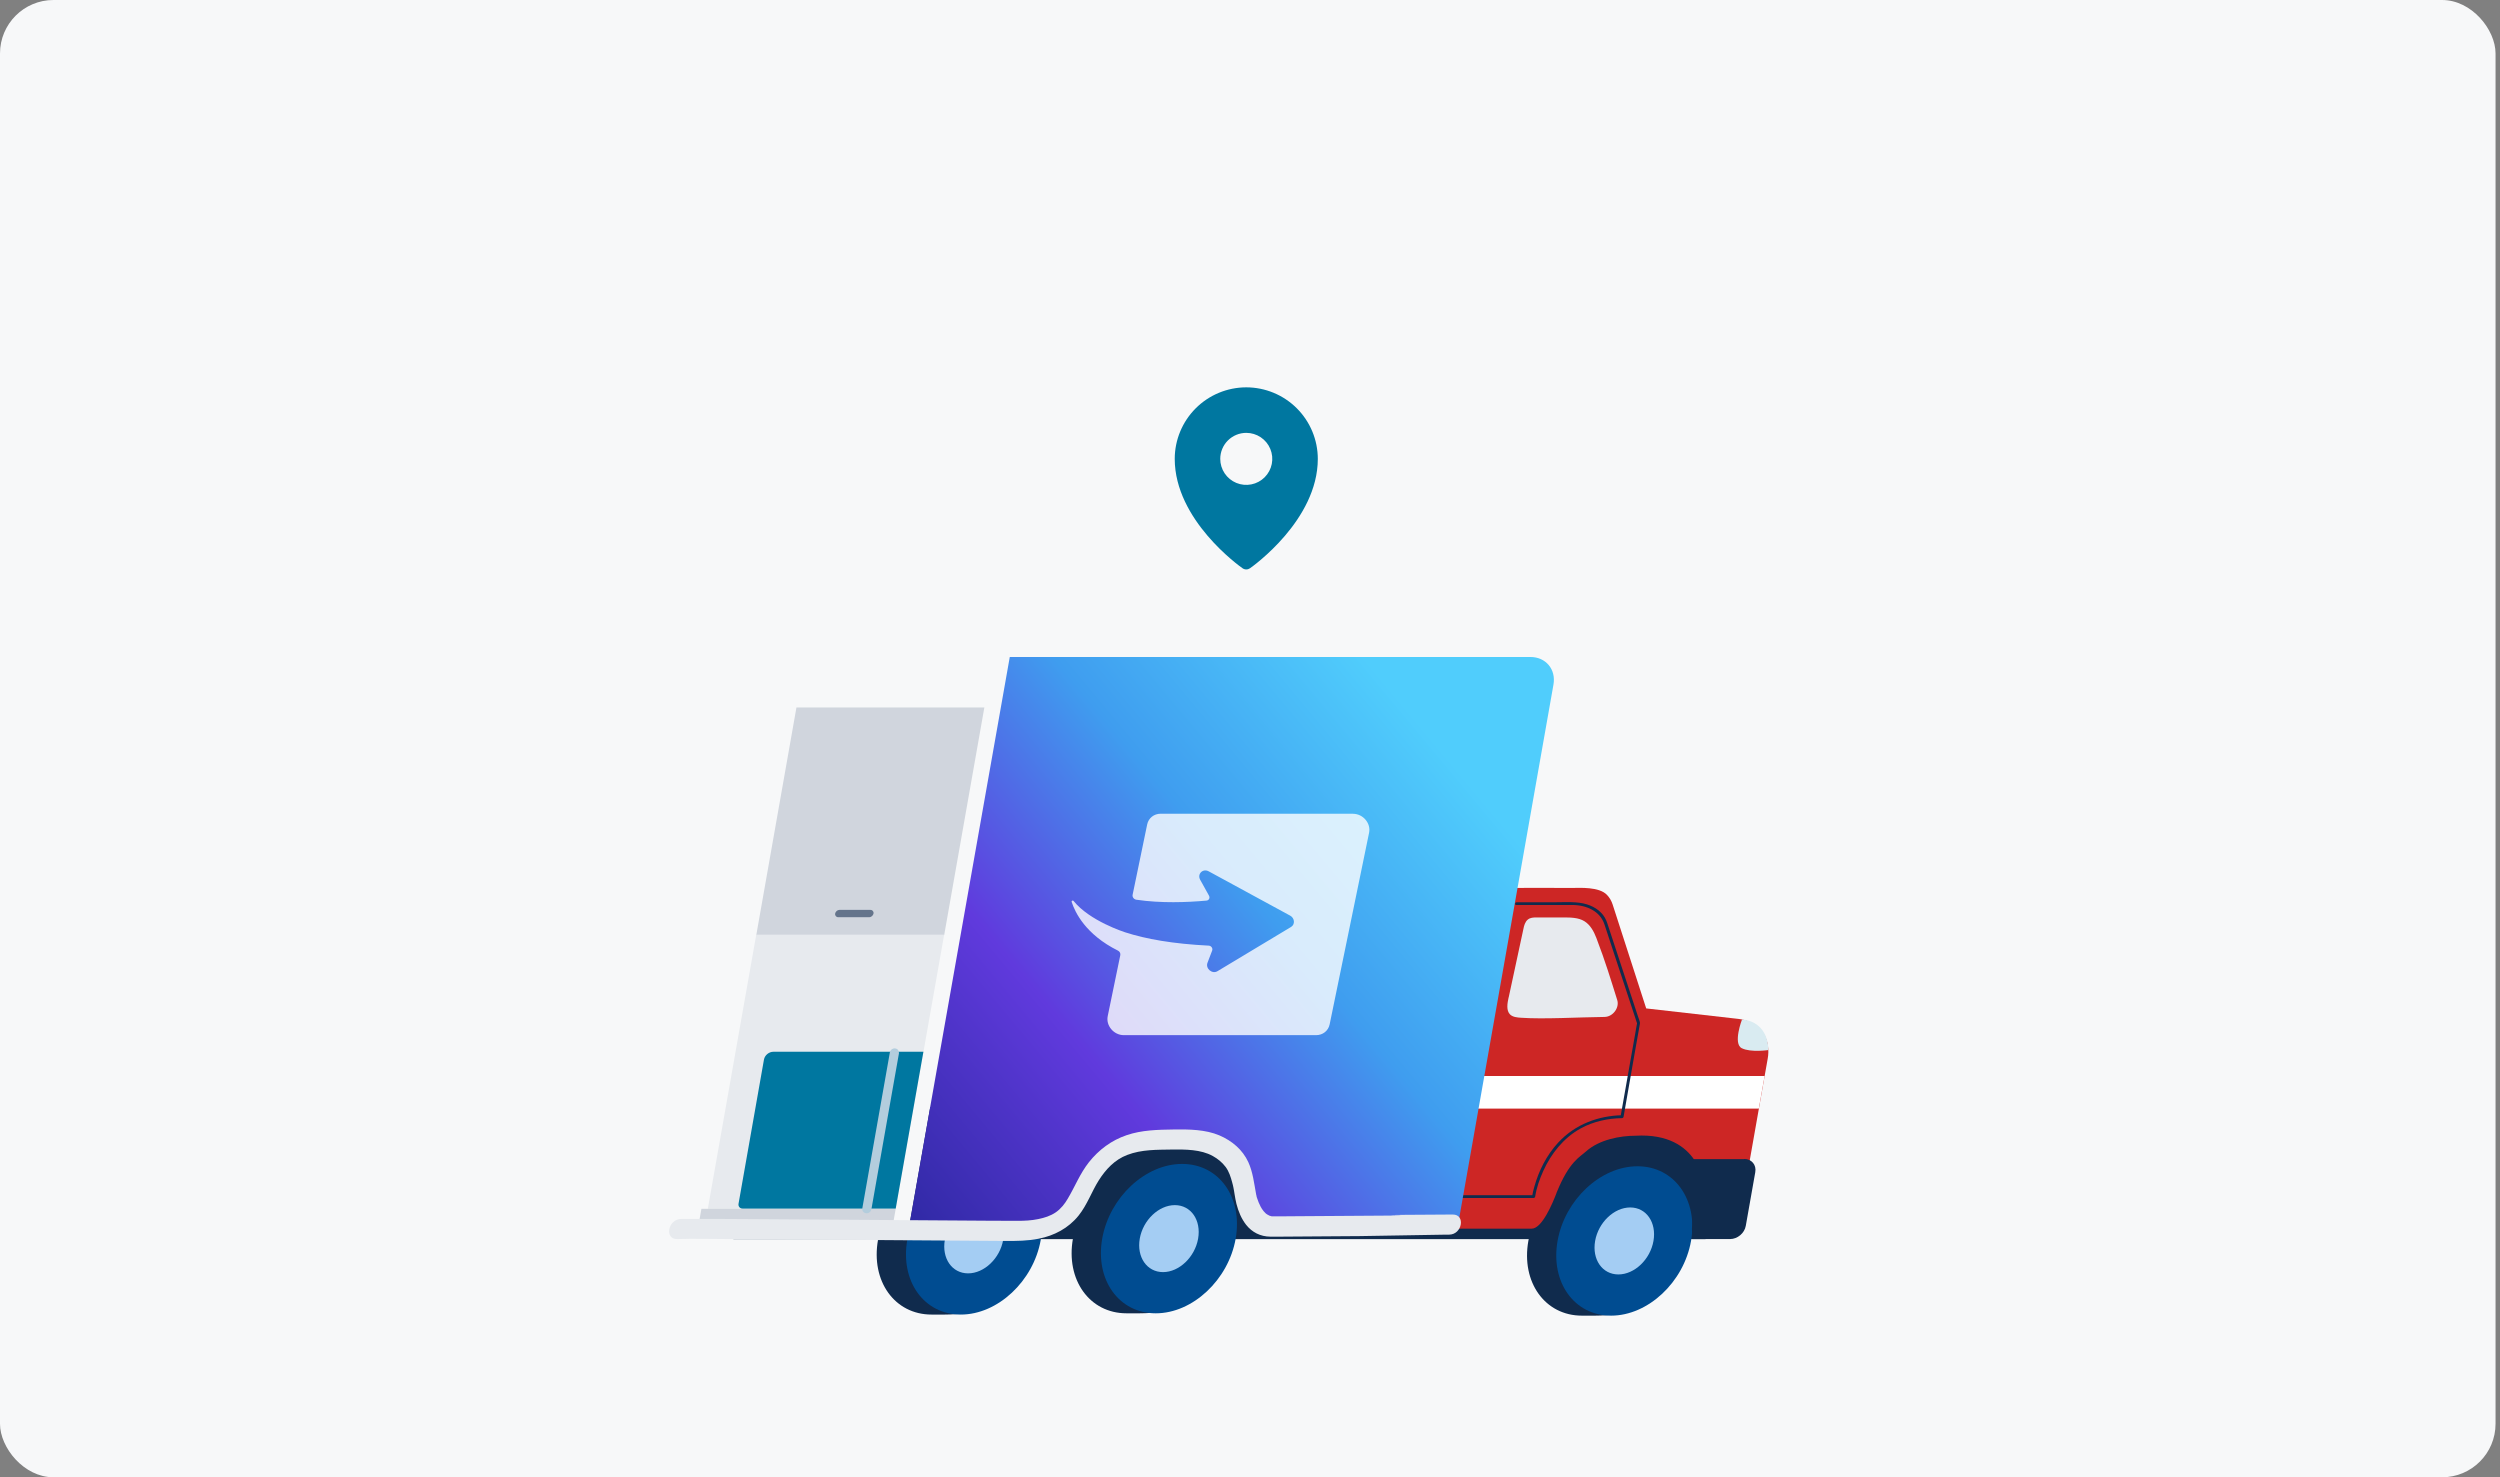 <svg width="374" height="221" viewBox="0 0 374 221" fill="none" xmlns="http://www.w3.org/2000/svg">
<rect x="0" y="0" width="374" height="221" fill="#808080" stroke="none"/>
<rect width="373.333" height="221" rx="8" fill="#F7F8F9"/>
<rect width="200.449" height="205" transform="translate(86.442 8)" fill="#F7F8F9"/>
<g clip-path="url(#clip0_2967_8296)">
<path d="M151.336 185.486C150.702 189.025 148.47 193.536 145.926 195.744C144.734 196.782 141.726 196.66 139.361 196.66C133.847 196.66 130.253 191.658 131.35 185.486C132.447 179.314 137.791 174.312 143.306 174.312C143.731 174.312 147.278 174.265 147.675 174.312C152.48 175.001 152.329 179.786 151.317 185.486H151.327H151.336Z" fill="#102B4D"/>
<path d="M143.741 196.66C149.255 196.66 154.609 191.658 155.697 185.486C156.784 179.314 153.2 174.312 147.685 174.312C142.171 174.312 136.817 179.314 135.73 185.486C134.642 191.658 138.227 196.66 143.741 196.66Z" fill="#004C91"/>
<path d="M144.829 190.496C147.241 190.496 149.596 188.25 150.078 185.485C150.561 182.72 149.01 180.474 146.598 180.474C144.186 180.474 141.831 182.72 141.348 185.485C140.866 188.25 142.417 190.496 144.829 190.496Z" fill="#A4CDF3"/>
<path d="M258.644 165.639H113.199L109.709 185.372H255.144L258.635 165.639H258.644Z" fill="#102B4D"/>
<path d="M248.627 185.647C247.994 189.186 245.762 193.697 243.217 195.905C242.025 196.944 239.018 196.821 236.653 196.821C231.139 196.821 227.544 191.819 228.641 185.647C229.739 179.475 235.083 174.473 240.597 174.473C241.013 174.473 244.57 174.426 244.967 174.473C249.772 175.162 249.621 179.947 248.609 185.647H248.618H248.627Z" fill="#102B4D"/>
<path d="M241.023 196.821C246.537 196.821 251.891 191.82 252.978 185.647C254.066 179.475 250.481 174.474 244.967 174.474C239.453 174.474 234.099 179.475 233.011 185.647C231.924 191.82 235.508 196.821 241.023 196.821Z" fill="#004C91"/>
<path d="M242.111 190.657C244.523 190.657 246.878 188.411 247.36 185.646C247.843 182.881 246.291 180.635 243.879 180.635C241.467 180.635 239.112 182.881 238.63 185.646C238.147 188.411 239.699 190.657 242.111 190.657Z" fill="#A4CDF3"/>
<path d="M264.499 156.504C264.187 154.258 262.389 152.691 260.063 152.427L246.272 150.86L241.249 135.308C241.079 134.779 240.795 134.288 240.417 133.892C239.254 132.627 236.303 132.835 235.234 132.835C231.658 132.826 226.532 132.816 226.532 132.835L217.527 183.806H229.152C230.703 183.806 232.311 179.89 232.822 178.559C232.85 178.493 232.85 178.455 232.86 178.436C232.86 178.418 232.879 178.399 232.888 178.37C234.761 173.774 236.303 173.123 237.258 172.264C239.254 170.462 242.422 169.905 244.673 169.905C254.492 169.348 254.936 177.596 254.936 177.596L254.964 182.24H260.233L264.451 158.363C264.565 157.731 264.574 157.098 264.489 156.513V156.494L264.499 156.504Z" fill="#CD2625"/>
<path d="M263.988 160.969H221.566L220.696 165.848H263.118L263.988 160.969Z" fill="white"/>
<path d="M218.351 179.22H229.418C229.531 179.22 229.645 179.126 229.663 179.013C229.853 177.72 230.326 176.389 230.884 175.153C232.038 172.605 233.901 170.227 236.474 168.811C238.441 167.735 240.588 167.31 242.65 167.273C242.764 167.273 242.877 167.178 242.887 167.065C243.416 164.092 243.927 161.11 244.447 158.137L245.261 153.541C245.289 153.334 245.365 153.107 245.327 152.918C245.27 152.645 245.147 152.362 245.053 152.088C243.984 148.86 242.924 145.642 241.865 142.415C241.42 141.093 240.995 139.772 240.56 138.451C240.475 138.206 240.408 137.96 240.304 137.724C239.803 136.497 238.677 135.686 237.391 135.289C235.934 134.836 234.213 134.978 232.624 134.978H226.902C226.637 134.978 226.561 135.384 226.826 135.384H235.168C237.363 135.384 239.387 136.309 240.039 138.328C240.408 139.442 240.777 140.555 241.137 141.669C242.234 144.982 243.312 148.294 244.409 151.588L244.835 152.881C244.863 152.966 244.892 153.041 244.92 153.135C244.892 153.032 244.92 153.032 244.892 153.164C244.788 153.607 244.74 154.051 244.655 154.494L244.22 156.929C243.643 160.242 243.057 163.554 242.47 166.848L242.433 167.046C242.518 166.971 242.593 166.905 242.678 166.839C239.207 166.905 235.689 168.131 233.087 170.953C231.347 172.841 230.203 175.162 229.55 177.484C229.399 177.984 229.276 178.503 229.2 179.013L229.436 178.805H218.37C218.105 178.805 218.029 179.211 218.294 179.211H218.332L218.351 179.22Z" fill="#102B4D"/>
<path d="M225.7 149.208C226.437 145.792 227.166 142.375 227.904 138.959C227.998 138.468 228.149 137.921 228.547 137.581C228.925 137.26 229.417 137.251 229.871 137.251H233.843C234.96 137.251 236.132 137.26 237.031 137.817C237.911 138.365 238.44 139.337 238.819 140.328C240.209 143.97 240.956 146.49 241.94 149.614C242.299 150.765 241.278 152.124 240.039 152.134C235.981 152.181 230.94 152.492 227.554 152.256C226.948 152.219 226.277 152.153 225.879 151.737C225.321 151.143 225.492 150.105 225.69 149.208H225.7Z" fill="#E7EAEE"/>
<path d="M260.602 152.52C260.602 152.52 259.212 156.144 260.574 156.814C261.926 157.484 264.546 157.088 264.546 157.088C264.546 157.088 264.735 152.907 260.612 152.511L260.602 152.52Z" fill="#D9EBF1"/>
<path d="M151.062 98.266H117.579L102.293 184.806H135.777L151.062 98.266Z" fill="#F7F8F9"/>
<path d="M136.042 183.222L151.062 98.285H228.954C231.252 98.285 232.803 100.135 232.397 102.419L218.124 183.222H187.232L187.487 181.778C188.613 175.436 184.328 170.274 177.906 170.274H170.906C166.253 170.274 162.98 173.36 161.627 177.927L158.894 183.203H136.051L136.042 183.222Z" fill="url(#paint0_linear_2967_8296)"/>
<path d="M147.26 105.835H119.149L113.143 139.866H141.254L147.26 105.835Z" fill="#D0D5DD"/>
<path d="M141.244 139.838H113.133L105.888 180.843H133.999L141.244 139.838Z" fill="#E7EAEE"/>
<path d="M133.999 180.833H104.932L104.583 182.815H133.649L133.999 180.833Z" fill="#D0D5DD"/>
<path d="M180.497 185.297C179.863 188.836 177.631 193.347 175.087 195.556C173.895 196.594 170.887 196.471 168.523 196.471C163.008 196.471 159.414 191.469 160.511 185.297C161.608 179.125 166.952 174.124 172.467 174.124C172.892 174.124 176.439 174.076 176.837 174.124C181.642 174.812 181.49 179.597 180.478 185.297H180.488H180.497Z" fill="#102B4D"/>
<path d="M172.902 196.472C178.416 196.472 183.77 191.47 184.857 185.298C185.945 179.126 182.36 174.124 176.846 174.124C171.332 174.124 165.978 179.126 164.89 185.298C163.803 191.47 167.387 196.472 172.902 196.472Z" fill="#004C91"/>
<path d="M173.99 190.309C176.401 190.309 178.757 188.063 179.239 185.297C179.721 182.532 178.17 180.286 175.758 180.286C173.346 180.286 170.991 182.532 170.509 185.297C170.026 188.063 171.578 190.309 173.99 190.309Z" fill="#A4CDF3"/>
<path d="M130.045 137.215H125.391C125.098 137.215 124.89 136.969 124.937 136.667C124.994 136.365 125.278 136.12 125.571 136.12H130.225C130.527 136.12 130.726 136.365 130.679 136.667C130.622 136.96 130.338 137.215 130.045 137.215Z" fill="#64748B"/>
<path d="M216.279 184.703H216.79C218.748 184.693 219.287 181.683 217.329 181.692C214.889 181.711 212.439 181.721 210.008 181.74C204.844 181.777 213.035 181.815 207.871 181.853C203.236 181.881 198.601 181.919 193.966 181.947C192.85 181.947 191.715 181.975 190.59 181.966H190.278C190.032 181.966 190.486 182.013 190.259 181.966C190.107 181.928 189.965 181.891 189.814 181.834C190.06 181.928 189.606 181.711 189.54 181.664C189.474 181.626 189.18 181.381 189.379 181.551C189.256 181.438 189.143 181.315 189.038 181.192C188.944 181.079 188.868 180.966 188.783 180.843C188.745 180.796 188.707 180.739 188.689 180.692C188.859 180.937 188.651 180.607 188.622 180.579C188.376 180.126 188.187 179.644 188.026 179.144C187.998 179.05 187.979 178.946 187.951 178.861C187.875 178.635 188.017 179.229 187.979 178.974C187.979 178.88 187.941 178.786 187.922 178.701C187.62 177.068 187.431 175.341 186.75 173.859C185.889 171.991 184.309 170.66 182.408 169.848C180.356 168.98 177.906 168.933 175.56 168.971C173.262 169.009 170.831 169.037 168.523 169.83C166.3 170.585 164.389 171.991 162.895 173.878C161.552 175.586 160.814 177.521 159.726 179.342C159.31 180.06 158.705 180.843 157.958 181.353C157.154 181.909 156.246 182.183 155.338 182.372C154.269 182.598 153.219 182.636 152.169 182.636C149.294 182.636 146.428 182.608 143.552 182.589C138.454 182.551 133.356 182.513 128.258 182.485C123.027 182.447 117.787 182.41 112.547 182.381C109.265 182.362 105.992 182.334 102.7 182.353H101.868C99.901 182.419 99.371 185.43 101.329 185.363C103.845 185.279 106.352 185.363 108.858 185.363C113.814 185.382 118.78 185.411 123.736 185.458C129.043 185.496 134.349 185.533 139.636 185.571C143.249 185.599 146.863 185.618 150.466 185.647C152.103 185.647 153.73 185.647 155.404 185.307C157.674 184.863 159.83 183.759 161.363 181.843C162.64 180.248 163.34 178.219 164.361 176.606C165.411 174.945 166.754 173.491 168.646 172.774C170.793 171.953 173.091 172.01 175.229 171.972C177.367 171.944 179.646 171.953 181.424 172.934C182.19 173.359 182.834 173.888 183.354 174.577C183.855 175.247 184.12 176.077 184.347 176.936C184.347 176.955 184.423 177.219 184.375 177.021C184.375 177.087 184.404 177.153 184.423 177.219C184.461 177.361 184.489 177.493 184.517 177.644C184.593 177.993 184.64 178.333 184.697 178.682C184.773 179.154 184.858 179.635 184.971 180.097C185.265 181.249 185.719 182.334 186.428 183.24C187.289 184.325 188.528 184.995 190.06 185.005H191.337C195.376 184.977 199.415 184.958 203.453 184.92" fill="#E7EAEE"/>
<path d="M134.008 180.805H111.09C110.693 180.805 110.409 180.475 110.485 180.078L114.287 158.523C114.401 157.863 115.034 157.344 115.687 157.344H138.142L133.999 180.796L134.008 180.805Z" fill="#0077A0"/>
<path d="M133.592 157.504L129.468 180.842C129.421 181.107 129.846 181.107 129.894 180.842C130.972 174.765 132.031 168.697 133.11 162.628L134.018 157.504C134.065 157.24 133.639 157.24 133.592 157.504Z" fill="#B3CDDD" stroke="#B3CDDD" stroke-width="0.944"/>
<path d="M260.943 173.407H252.582L252.922 180.108C253.177 181.269 253.253 182.524 253.111 183.845L253.187 185.364H258.824C259.921 185.364 260.981 184.487 261.17 183.383L262.589 175.361C262.787 174.275 262.05 173.379 260.933 173.379V173.398L260.943 173.407Z" fill="#102B4D"/>
<g clip-path="url(#clip1_2967_8296)">
<path d="M202.423 121.733H173.631C172.638 121.733 171.815 122.385 171.617 123.338L169.441 133.851C169.365 134.191 169.621 134.54 169.99 134.597C173.669 135.144 177.613 134.993 180.498 134.729C180.858 134.691 181.047 134.323 180.867 133.993L179.543 131.605C179.07 130.746 179.95 129.878 180.82 130.35L193.002 136.975C193.693 137.343 193.769 138.287 193.154 138.664L182.135 145.289C181.349 145.77 180.309 144.902 180.64 144.034L181.34 142.203C181.472 141.863 181.198 141.486 180.829 141.467C175.513 141.203 171.427 140.485 168.297 139.466C168.164 139.419 163.028 137.777 160.616 134.795C160.493 134.644 160.257 134.748 160.323 134.936C160.824 136.484 162.404 139.806 167.247 142.213C167.512 142.345 167.653 142.628 167.597 142.892L165.714 152.018C165.421 153.434 166.622 154.859 168.117 154.859H196.899C197.893 154.859 198.715 154.207 198.914 153.254L204.816 124.574C205.109 123.158 203.908 121.743 202.414 121.743L202.423 121.733Z" fill="white" fill-opacity="0.8"/>
</g>
</g>
<path d="M186.442 57.946C183.604 57.95 180.884 59.078 178.878 61.084C176.872 63.091 175.743 65.811 175.74 68.648C175.74 77.806 185.469 84.722 185.884 85.012C186.047 85.126 186.242 85.188 186.442 85.188C186.642 85.188 186.836 85.126 187 85.012C187.415 84.722 197.144 77.806 197.144 68.648C197.141 65.811 196.012 63.091 194.006 61.084C191.999 59.078 189.279 57.95 186.442 57.946ZM186.442 64.757C187.212 64.757 187.964 64.985 188.604 65.413C189.244 65.84 189.743 66.448 190.037 67.159C190.332 67.87 190.409 68.653 190.259 69.408C190.109 70.162 189.738 70.856 189.194 71.4C188.649 71.944 187.956 72.315 187.201 72.465C186.446 72.615 185.664 72.538 184.953 72.244C184.241 71.949 183.634 71.45 183.206 70.811C182.778 70.171 182.55 69.418 182.55 68.648C182.55 67.616 182.96 66.626 183.69 65.897C184.42 65.167 185.41 64.757 186.442 64.757Z" fill="#0077A0"/>
<defs>
<linearGradient id="paint0_linear_2967_8296" x1="204.406" y1="273.042" x2="290.155" y2="201.635" gradientUnits="userSpaceOnUse">
<stop stop-color="#29279D"/>
<stop offset="0.375" stop-color="#603ADD"/>
<stop offset="0.68" stop-color="#3F9DEF"/>
<stop offset="1" stop-color="#50CDFC"/>
</linearGradient>
<clipPath id="clip0_2967_8296">
<rect width="164.447" height="98.564" fill="white" transform="translate(100.109 98.266)"/>
</clipPath>
<clipPath id="clip1_2967_8296">
<rect width="44.559" height="33.125" fill="white" transform="translate(160.314 121.733)"/>
</clipPath>
</defs>
</svg>
